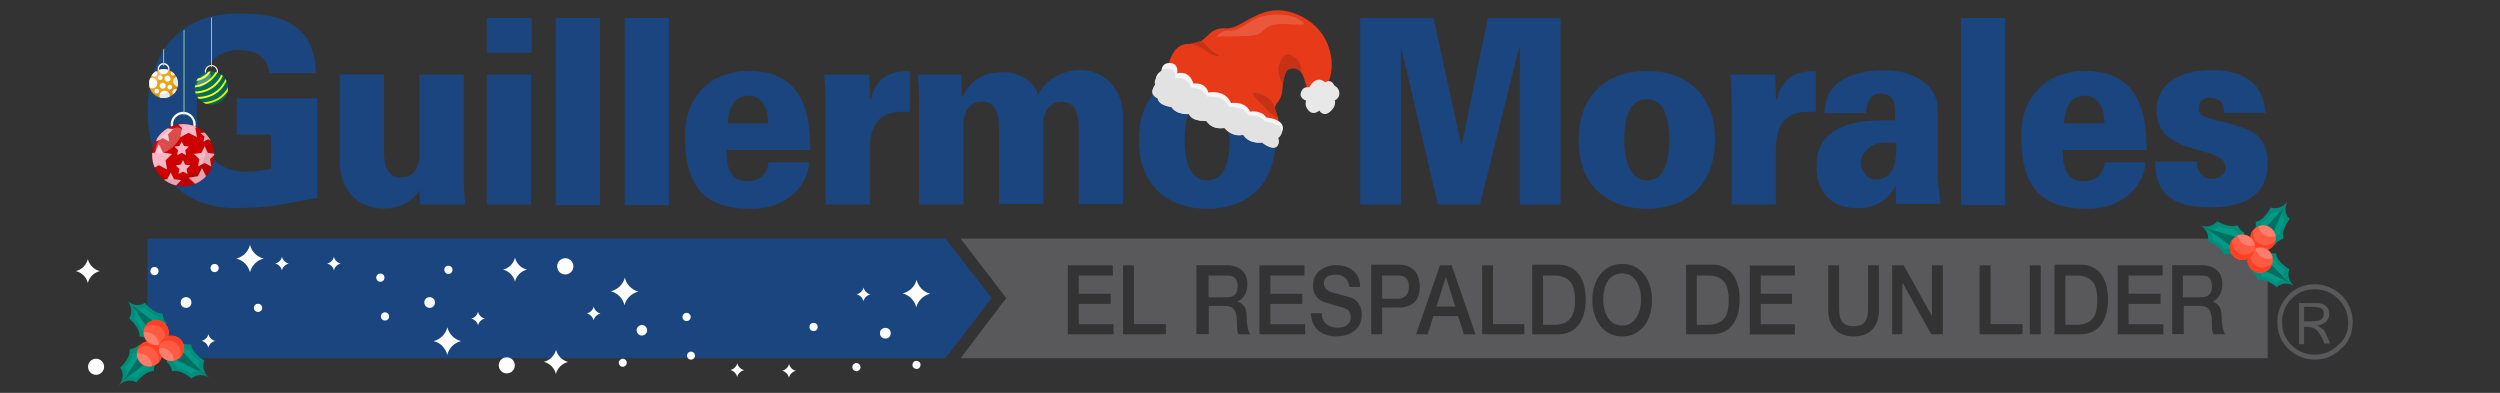 <?xml version="1.0" encoding="UTF-8"?>
<svg xmlns="http://www.w3.org/2000/svg" version="1.1" xmlns:xlink="http://www.w3.org/1999/xlink" viewBox="0 0 140 22">
  <rect x="0" y="0" width="140" height="22" fill="#333333" stroke="none"/>
  <!-- Generator: Adobe Illustrator 29.8.3, SVG Export Plug-In . SVG Version: 2.1.1 Build 3)  -->
  <defs>
    <style>
      .st0 {
        clip-path: url(#clippath-4);
      }

      .st1 {
        fill: #ff5a42;
      }

      .st2 {
        fill: #ff4024;
      }

      .st3, .st4, .st5 {
        fill: #fff;
      }

      .st6 {
        fill: #009a86;
      }

      .st7 {
        fill: #ff7d6b;
      }

      .st8 {
        fill: none;
      }

      .st9 {
        fill: #e2e2e2;
      }

      .st10 {
        fill: #ee4a36;
      }

      .st11 {
        clip-path: url(#clippath-1);
      }

      .st12 {
        isolation: isolate;
      }

      .st13 {
        fill: #97dda4;
      }

      .st14 {
        fill: #ce0000;
      }

      .st4 {
        opacity: .3;
      }

      .st15 {
        clip-path: url(#clippath-3);
      }

      .st16 {
        fill: #0c0c0c;
        opacity: .1;
      }

      .st17 {
        fill: #008d7b;
      }

      .st18 {
        fill: #006e60;
      }

      .st19 {
        fill: #ececec;
      }

      .st20 {
        display: none;
      }

      .st5 {
        mix-blend-mode: screen;
        opacity: .15;
      }

      .st21 {
        fill: #f4f4f4;
      }

      .st22 {
        fill: #1a457e;
      }

      .st23 {
        clip-path: url(#clippath-2);
      }

      .st24 {
        fill: #eda314;
      }

      .st25 {
        fill: #e63a19;
      }

      .st26 {
        clip-path: url(#clippath);
      }

      .st27 {
        fill: #59585a;
      }

      .st28 {
        fill: #c63216;
      }

      .st29 {
        fill: #ff0;
      }

      .st30 {
        fill: #f9b7c5;
      }

      .st31 {
        fill: #e8e8e8;
      }
    </style>
    <clipPath id="clippath">
      <rect class="st8" x="-8.94" y="-13.23" width="157.87" height="47.36"/>
    </clipPath>
    <clipPath id="clippath-1">
      <rect class="st8" x="-8.94" y="-13.23" width="157.87" height="47.36"/>
    </clipPath>
    <clipPath id="clippath-2">
      <path class="st8" d="M9.97,4.68c0,.45-.36.81-.81.81s-.81-.36-.81-.81.36-.81.81-.81.81.36.81.81Z"/>
    </clipPath>
    <clipPath id="clippath-3">
      <path class="st8" d="M12,8.69c0,.96-.78,1.74-1.74,1.74s-1.74-.78-1.74-1.74.78-1.74,1.74-1.74,1.74.78,1.74,1.74Z"/>
    </clipPath>
    <clipPath id="clippath-4">
      <path class="st8" d="M12.77,4.93c0,.51-.41.93-.93.93s-.93-.41-.93-.93.41-.93.93-.93.93.41.93.93Z"/>
    </clipPath>
  </defs>
  <g class="st12">
    <g id="Capa_1">
      <g>
        <g>
          <g class="st26">
            <g class="st11">
              <path class="st27" d="M131.75,17.99c0,.65-.2,1.18-.65,1.54-.41.41-.93.61-1.46.61-.57,0-1.06-.2-1.5-.61-.41-.41-.61-.89-.61-1.5,0-.57.2-1.06.61-1.5.41-.41.89-.61,1.5-.61.41,0,.77.12,1.1.32.33.2.61.49.77.81.16.32.24.65.24.93M131.5,18.11c0-.57-.2-1.02-.57-1.38s-.81-.53-1.3-.53c-.53,0-.93.16-1.3.53-.37.37-.53.81-.53,1.3,0,.53.16.93.53,1.3.37.37.81.53,1.3.53.53,0,.98-.2,1.34-.57.37-.32.53-.73.53-1.18M128.78,16.97h.93c.2,0,.41.04.53.16.12.08.2.24.2.45,0,.16-.04.28-.16.41-.08.12-.28.2-.53.24.16.08.28.16.37.24.08.08.2.37.37.77h-.32c-.16-.41-.33-.65-.45-.77-.12-.12-.32-.16-.57-.16h-.12v.97h-.28v-2.32h.04ZM129.07,17.99h.37c.28,0,.49-.04.57-.12.08-.08.12-.16.12-.33,0-.12-.04-.24-.16-.28-.08-.04-.28-.08-.53-.08h-.41v.81h.04Z"/>
              <path class="st22" d="M15.16,9.46c-.41.08-.89.16-1.34.16-1.87,0-2.8-1.38-2.8-3.41-.04-1.67.61-3.41,2.36-3.41.85,0,1.58.28,1.71,1.3h2.6c-.04-3.05-2.44-3.41-4.71-3.33-2.92.12-4.71,2.19-4.71,5.44s1.79,5.36,4.71,5.44c2.27,0,2.68-.2,4.79-.57v-5.57h-4.51v2.03h1.91v1.91Z"/>
              <path class="st22" d="M23.53,11.45h2.52c-.08-.77-.08-1.22-.08-1.87v-5.4h-2.48v4.18c0,.08.16,1.58-1.06,1.58-.77,0-.93-.77-.93-1.46v-4.31h-2.48v4.87c0,1.62,1.06,2.64,2.44,2.64.85,0,1.5-.28,2.03-1.02l.04.77Z"/>
              <path class="st22" d="M29.74,4.18h-2.48v7.27h2.48v-7.27ZM29.78,2.92v-1.91h-2.52v1.95h2.52v-.04Z"/>
              <rect class="st22" x="31.12" y="1.01" width="2.48" height="10.48"/>
              <rect class="st22" x="34.98" y="1.01" width="2.48" height="10.48"/>
              <path class="st22" d="M45.38,8.36c0-2.72-.85-4.39-3.49-4.39-1.95,0-3.53,1.3-3.53,3.62,0,2.84,1.06,4.1,3.66,4.1.77,0,1.5-.16,2.07-.57.61-.41,1.18-1.1,1.22-2.03h-2.27c-.08.69-.53,1.06-1.22,1.06-.93,0-1.14-.81-1.14-1.75h4.71v-.04ZM40.75,6.9c.08-.81.28-1.5,1.14-1.54.37-.04.65.16.85.45.2.28.28.69.28,1.1h-2.27Z"/>
              <path class="st22" d="M48.67,4.18h-2.52c.08.77.08,1.22.08,1.87v5.4h2.48v-2.92c-.04-1.38.41-2.23,1.71-2.27h.53v-2.27c-1.1-.04-1.91.37-2.19,1.58h-.04l-.04-1.38Z"/>
              <path class="st22" d="M53.83,4.18h-2.44c.08.77.08,1.22.08,1.87v5.4h2.48v-4.18c0-.08-.16-1.58,1.06-1.58.77,0,.93.77.93,1.46v4.27h2.48v-4.14c0-.08-.16-1.58,1.06-1.58.77,0,.93.77.93,1.46v4.27h2.48v-4.87c0-1.62-1.06-2.64-2.44-2.64-.98.04-1.87.53-2.32,1.38-.24-.81-1.14-1.26-1.95-1.26-.97,0-1.83.37-2.27,1.38h-.04l-.04-1.22Z"/>
              <path class="st22" d="M66.34,7.83c0-1.02.2-2.27,1.26-2.27s1.26,1.22,1.26,2.27-.2,2.27-1.26,2.27-1.26-1.26-1.26-2.27M67.6,3.97c-2.03,0-3.82,1.18-3.82,3.86s1.75,3.86,3.82,3.86,3.82-1.18,3.82-3.86-1.79-3.86-3.82-3.86"/>
              <polygon class="st22" points="78.45 11.45 78.45 2.63 78.45 2.59 80.52 11.45 82.88 11.45 85.07 2.67 85.11 2.71 85.11 11.45 87.39 11.45 87.39 1.01 83.32 1.01 81.86 8.08 81.82 8.08 80.28 1.01 76.17 1.01 76.17 11.45 78.45 11.45"/>
              <path class="st22" d="M90.96,7.83c0-1.02.2-2.27,1.26-2.27s1.26,1.22,1.26,2.27-.2,2.27-1.26,2.27c-1.02-.04-1.26-1.26-1.26-2.27M92.22,3.97c-2.03,0-3.82,1.18-3.82,3.86s1.75,3.86,3.82,3.86,3.82-1.18,3.82-3.86-1.75-3.86-3.82-3.86"/>
              <path class="st22" d="M99.41,4.18h-2.52c.08.77.08,1.22.08,1.87v5.4h2.48v-2.92c-.04-1.38.41-2.23,1.71-2.27h.53v-2.27c-1.1-.04-1.91.37-2.19,1.58h-.04l-.04-1.38Z"/>
              <path class="st22" d="M104.21,9.13c0-.49.28-.77.65-.98.33-.2.85-.16,1.34-.16,0,.98-.08,2.07-1.18,2.07-.41,0-.81-.45-.81-.93M108.67,11.45c-.08-.85-.16-1.18-.16-1.5v-3.74c.04-1.62-1.58-2.27-2.92-2.27-.73,0-1.58.08-2.27.45-.65.32-1.14.93-1.14,1.95h2.32c0-.45.16-1.1.77-1.1.98-.04.85.89.85,1.5h-.77c-2.15,0-3.62.73-3.62,2.48-.04,1.5.77,2.44,2.32,2.44,1.22,0,1.79-.69,2.07-1.22h.04c0,.53,0,.77.04.98h2.48v.04Z"/>
              <rect class="st22" x="109.81" y="1.01" width="2.48" height="10.48"/>
              <path class="st22" d="M120.21,8.36c0-2.72-.85-4.39-3.49-4.39-1.95,0-3.53,1.3-3.53,3.62,0,2.84,1.06,4.1,3.66,4.1.77,0,1.5-.16,2.07-.57.61-.41,1.18-1.1,1.22-2.03h-2.27c-.08.69-.53,1.06-1.22,1.06-.93,0-1.14-.81-1.14-1.75h4.71v-.04ZM115.58,6.9c.08-.81.28-1.5,1.14-1.54.37-.04.65.16.85.45.2.28.28.69.28,1.1h-2.27Z"/>
              <path class="st22" d="M126.87,6.41c-.12-2.03-1.54-2.48-3.09-2.48-1.3,0-3.01.49-3.01,2.27,0,2.64,3.86,1.87,3.86,3.17,0,.45-.37.65-.85.65-.24,0-.45-.16-.57-.32-.16-.2-.2-.45-.16-.65h-2.36c0,2.23,1.54,2.56,3.17,2.56,1.5,0,3.13-.49,3.13-2.44,0-1.18-.53-1.71-1.3-1.99-1.54-.53-2.56-.49-2.56-1.06,0-.41.2-.65.57-.65.33,0,.57.12.69.24.12.16.16.37.16.61h2.32v.08Z"/>
              <path class="st27" d="M90.84,15.31c-.77,0-1.06.73-1.06,1.46s.32,1.46,1.06,1.46,1.06-.73,1.06-1.46-.32-1.46-1.06-1.46"/>
              <path class="st27" d="M87.02,15.43h-.61v2.76h.61c.98,0,1.18-.61,1.18-1.38s-.2-1.38-1.18-1.38"/>
              <polygon class="st27" points="80.44 17.17 81.5 17.17 80.97 15.51 80.44 17.17"/>
              <path class="st27" d="M68.7,15.43h-1.02v1.22h1.02c.41,0,.61-.2.61-.61,0-.53-.28-.61-.61-.61"/>
              <path class="st27" d="M95.63,15.43h-.61v2.76h.61c.98,0,1.18-.61,1.18-1.38s-.2-1.38-1.18-1.38"/>
              <path class="st27" d="M78.29,15.43h-.89v1.3h.89c.28,0,.61-.16.61-.65,0-.53-.28-.65-.61-.65"/>
              <path class="st27" d="M116.27,15.43h-.61v2.76h.61c.98,0,1.18-.61,1.18-1.38s-.2-1.38-1.18-1.38"/>
              <path class="st27" d="M53.79,13.36l2.56,3.33-2.56,3.37h73.2v-6.7H53.79ZM62.36,18.72h-2.56v-3.86h2.52v.57h-1.91v1.02h1.79v.57h-1.79v1.14h1.95v.57ZM65.29,18.72h-2.4v-3.86h.61v3.29h1.79v.57ZM69.35,18.72c-.08-.16-.08-.37-.08-.57,0-.69-.12-1.02-.69-1.02h-.89v1.58h-.69v-3.86h1.67c.77,0,1.18.41,1.18,1.06,0,.73-.45.93-.57.98.2.04.53.2.53.81,0,.45.08.85.2,1.02h-.65ZM73.09,18.72h-2.56v-3.86h2.52v.57h-1.91v1.02h1.79v.57h-1.79v1.14h1.95v.57ZM74.87,18.84c-.79,0-1.42-.38-1.46-1.3h0v-.08s0,.05,0,.08h.61c0,.57.41.81.89.81.53,0,.73-.28.73-.57,0-.33-.16-.45-.28-.49-.24-.12-.57-.16-1.06-.33-.61-.16-.77-.57-.77-.97,0-.77.65-1.14,1.3-1.14.73,0,1.34.41,1.34,1.22h-.61c-.04-.49-.37-.69-.77-.69-.28,0-.65.08-.65.49,0,.24.16.41.41.49.04,0,.85.24,1.02.28.49.12.69.57.69.97,0,.85-.69,1.22-1.38,1.22M78.33,17.22h-.93v1.5h-.61v-3.9h1.54c.98,0,1.18.73,1.18,1.22s-.16,1.18-1.18,1.18M81.98,18.72l-.33-1.02h-1.38l-.32,1.02h-.65l1.34-3.86h.65l1.34,3.86h-.65ZM85.36,18.72h-2.36v-3.86h.61v3.29h1.75v.57ZM87.26,18.72h-1.46v-3.9h1.46c1.1,0,1.54.89,1.54,1.95s-.45,1.95-1.54,1.95M90.84,18.84c-1.06,0-1.67-.93-1.67-2.03s.61-2.03,1.67-2.03,1.67.89,1.67,2.03-.61,2.03-1.67,2.03M95.88,18.72h-1.46v-3.9h1.46c1.1,0,1.54.89,1.54,1.95s-.45,1.95-1.54,1.95M100.51,15.43h-1.91v1.02h1.75v.57h-1.75v1.14h1.91v.57h-2.52v-3.86h2.52v.57ZM105.22,17.34c0,1.02-.57,1.5-1.42,1.5s-1.42-.53-1.42-1.5v-2.48h.61v2.27c0,.53,0,1.14.81,1.14s.81-.61.81-1.14v-2.27h.61v2.48ZM108.8,18.72h-.65l-1.58-2.84h-.04v2.84h-.57v-3.86h.65l1.58,2.84v-2.84h.61v3.86ZM113.26,18.72h-2.4v-3.86h.61v3.29h1.79v.57ZM114.28,18.72h-.61v-3.86h.61v3.86ZM116.51,18.72h-1.46v-3.9h1.46c1.1,0,1.54.89,1.54,1.95s-.45,1.95-1.54,1.95M121.15,18.72h-2.56v-3.86h2.52v.57h-1.91v1.02h1.79v.57h-1.79v1.14h1.95v.57ZM123.95,18.72c-.08-.16-.08-.37-.08-.57,0-.69-.12-1.02-.69-1.02h-.89v1.58h-.65v-3.86h1.67c.73,0,1.14.41,1.14,1.06,0,.73-.45.93-.57.98.2.04.53.2.53.81,0,.45.08.85.2,1.02h-.65Z"/>
              <path class="st27" d="M123.26,15.43h-1.02v1.22h1.02c.41,0,.61-.2.61-.61,0-.53-.28-.61-.61-.61"/>
              <polygon class="st22" points="8.25 13.36 52.94 13.36 55.54 16.69 52.94 20.06 8.25 20.06 8.25 13.36"/>
            </g>
          </g>
          <g>
            <g>
              <g>
                <g>
                  <path class="st17" d="M128.08,11.31c-.43.52-.92.31-.92.31-.42.79-.84.8-.84.8.05.4-.1.59-.1.59.26.14.33.71.33.71l1.53-2.41Z"/>
                  <path class="st17" d="M127.88,13.37s-.18-.38.34-1.11c0,0-.41-.34-.14-.95l-1.53,2.41s.59-.17.83,0c0,0,.11-.22.49-.35Z"/>
                </g>
                <g>
                  <path class="st6" d="M127.86,11.67c-.3.36-.64.21-.64.21-.3.55-.59.56-.59.56.04.28-.07.41-.07.41.18.1.23.5.23.5l1.07-1.69Z"/>
                  <path class="st6" d="M127.71,13.12s-.13-.27.24-.78c0,0-.29-.24-.09-.67l-1.07,1.69s.41-.12.58,0c0,0,.08-.16.34-.25Z"/>
                </g>
              </g>
              <path class="st18" d="M126.29,13.38l1.62-1.77-.94,2.2c-.26.57-1.09.04-.68-.44h0Z"/>
            </g>
            <g>
              <g>
                <g>
                  <path class="st17" d="M123.23,12.63c.57.37.41.88.41.88.83.33.89.75.89.75.39-.1.6.03.6.03.11-.28.67-.41.67-.41l-2.57-1.24Z"/>
                  <path class="st17" d="M125.3,12.6s-.35.23-1.14-.21c0,0-.29.44-.93.24l2.56,1.24s-.23-.57-.09-.83c0,0-.23-.08-.41-.44Z"/>
                </g>
                <g>
                  <path class="st6" d="M123.62,12.81c.4.26.29.61.29.61.58.23.62.52.62.52.27-.07.42.02.42.02.07-.19.47-.29.47-.29l-1.8-.87Z"/>
                  <path class="st6" d="M125.07,12.79s-.25.16-.8-.15c0,0-.2.31-.65.17l1.8.87s-.16-.4-.06-.58c0,0-.16-.06-.28-.31Z"/>
                </g>
              </g>
              <path class="st18" d="M125.49,14.18l-1.94-1.4,2.3.68c.6.2.17,1.08-.36.73h0Z"/>
            </g>
            <g>
              <g>
                <g>
                  <path class="st17" d="M128.46,16.01c-.49-.46-.25-.93-.25-.93-.77-.47-.75-.89-.75-.89-.4.03-.59-.13-.59-.13-.15.25-.73.29-.73.29l2.32,1.66Z"/>
                  <path class="st17" d="M126.41,15.68s.39-.16,1.09.4c0,0,.36-.39.96-.08l-2.31-1.66s.13.6-.06.83c0,0,.22.12.32.51Z"/>
                </g>
                <g>
                  <path class="st6" d="M128.11,15.76c-.35-.32-.18-.65-.18-.65-.54-.33-.52-.62-.52-.62-.28.02-.41-.09-.41-.09-.11.18-.51.2-.51.2l1.62,1.17Z"/>
                  <path class="st6" d="M126.68,15.53s.27-.11.76.28c0,0,.25-.27.67-.06l-1.62-1.16s.09.42-.04.58c0,0,.15.09.23.36Z"/>
                </g>
              </g>
              <path class="st18" d="M126.5,14.1l1.67,1.72-2.15-1.06c-.56-.3.02-1.09.48-.65h0Z"/>
            </g>
            <g>
              <path class="st1" d="M127,13.99c-.36.15-.78-.03-.92-.4-.15-.36.03-.78.4-.92.36-.15.78.03.92.4s-.03.78-.4.92Z"/>
              <path class="st7" d="M126.47,12.67s0,0,0,0c0,.05.02.1.04.15.15.36.56.54.92.4,0,0,0,0,0,0,0-.05-.02-.1-.04-.15-.15-.36-.56-.54-.92-.4Z"/>
              <path class="st2" d="M127.43,13.46c-.07.1-.17.18-.3.23-.36.15-.78-.03-.92-.4-.05-.13-.06-.27-.04-.4-.15.19-.2.45-.1.7.15.36.56.54.92.4.23-.09.39-.3.43-.53Z"/>
            </g>
            <g>
              <path class="st1" d="M126.83,15.22c-.36.15-.78-.03-.92-.4-.15-.36.03-.78.4-.92.36-.15.78.03.92.4s-.03.78-.4.92Z"/>
              <path class="st7" d="M126.31,13.9s0,0,0,0c0,.05.02.1.04.15.15.36.56.54.92.4,0,0,0,0,0,0,0-.05-.02-.1-.04-.15-.15-.36-.56-.54-.92-.4Z"/>
              <path class="st2" d="M127.27,14.7c-.07.1-.17.18-.3.23-.36.15-.78-.03-.92-.4-.05-.13-.06-.27-.04-.4-.15.19-.2.45-.1.7.15.36.56.54.92.4.23-.09.39-.3.43-.53Z"/>
            </g>
            <g>
              <path class="st1" d="M125.84,14.51c-.36.15-.78-.03-.92-.4s.03-.78.4-.92c.36-.15.78.03.92.4s-.03.78-.4.92Z"/>
              <path class="st7" d="M125.31,13.19s0,0,0,0c0,.05.02.1.04.14.15.36.56.54.92.4,0,0,0,0,0,0,0-.05-.02-.1-.04-.15-.15-.36-.56-.54-.92-.4Z"/>
              <path class="st2" d="M126.27,13.98c-.07.1-.17.18-.3.23-.36.15-.78-.03-.92-.4-.05-.13-.06-.27-.04-.4-.15.19-.2.45-.1.7.15.36.56.54.92.4.23-.09.39-.3.43-.53Z"/>
            </g>
          </g>
          <g>
            <g>
              <g>
                <g>
                  <path class="st17" d="M6.68,21.55c.52-.43.96-.14.96-.14.56-.7.97-.63.97-.63.02-.4.2-.56.2-.56-.23-.18-.2-.76-.2-.76l-1.94,2.09Z"/>
                  <path class="st17" d="M7.26,19.56s.11.41-.53,1.03c0,0,.34.4-.04.96l1.93-2.09s-.61.06-.82-.16c0,0-.15.2-.54.26Z"/>
                </g>
                <g>
                  <path class="st6" d="M6.97,21.24c.36-.3.67-.1.67-.1.39-.49.68-.44.68-.44.01-.28.14-.4.14-.4-.16-.13-.14-.53-.14-.53l-1.36,1.47Z"/>
                  <path class="st6" d="M7.37,19.84s.08.28-.37.72c0,0,.24.28-.03.67l1.36-1.47s-.43.04-.57-.11c0,0-.1.14-.38.18Z"/>
                </g>
              </g>
              <path class="st18" d="M8.82,19.85l-1.91,1.45,1.32-2c.36-.52,1.08.16.59.55h0Z"/>
            </g>
            <g>
              <g>
                <g>
                  <path class="st17" d="M11.69,21.13c-.49-.47-.24-.94-.24-.94-.76-.47-.74-.9-.74-.9-.4.03-.58-.14-.58-.14-.15.25-.73.29-.73.29l2.3,1.68Z"/>
                  <path class="st17" d="M9.65,20.79s.39-.16,1.08.41c0,0,.36-.39.96-.07l-2.3-1.68s.13.6-.06.83c0,0,.22.12.32.51Z"/>
                </g>
                <g>
                  <path class="st6" d="M11.34,20.88c-.34-.33-.17-.66-.17-.66-.53-.33-.52-.63-.52-.63-.28.02-.41-.1-.41-.1-.11.18-.51.2-.51.2l1.61,1.18Z"/>
                  <path class="st6" d="M9.91,20.64s.27-.11.76.29c0,0,.25-.27.67-.05l-1.61-1.18s.09.42-.04.58c0,0,.15.09.22.36Z"/>
                </g>
              </g>
              <path class="st18" d="M9.75,19.2l1.66,1.73-2.14-1.08c-.55-.3.03-1.09.48-.65h0Z"/>
            </g>
            <g>
              <g>
                <g>
                  <path class="st17" d="M7.15,16.87c.4.54.08.96.08.96.67.6.58,1.01.58,1.01.4.04.55.24.55.24.2-.22.77-.16.77-.16l-1.98-2.05Z"/>
                  <path class="st17" d="M9.11,17.55s-.41.09-1-.59c0,0-.42.32-.96-.09l1.98,2.05s-.02-.61.2-.81c0,0-.19-.16-.23-.56Z"/>
                </g>
                <g>
                  <path class="st6" d="M7.45,17.17c.28.38.06.68.06.68.47.42.4.71.4.71.28.03.39.17.39.17.14-.16.54-.11.54-.11l-1.39-1.44Z"/>
                  <path class="st6" d="M8.82,17.65s-.29.06-.7-.42c0,0-.3.22-.67-.07l1.38,1.44s-.01-.43.14-.57c0,0-.13-.11-.16-.39Z"/>
                </g>
              </g>
              <path class="st18" d="M8.74,19.1l-1.33-1.99,1.92,1.43c.49.39-.22,1.07-.59.56h0Z"/>
            </g>
            <g>
              <path class="st1" d="M8.23,19.12c.38-.08.76.17.83.56.08.38-.17.76-.56.83-.38.08-.76-.17-.83-.56s.17-.76.56-.83Z"/>
              <path class="st7" d="M8.51,20.51s0,0,0,0c0-.05,0-.1-.01-.15-.08-.38-.45-.63-.83-.56,0,0,0,0,0,0,0,.05,0,.1.01.15.08.38.45.63.83.56Z"/>
              <path class="st2" d="M7.71,19.56c.09-.08.2-.14.33-.17.38-.08.76.17.83.56.03.14.01.27-.04.4.18-.16.28-.41.22-.67-.08-.38-.45-.63-.83-.56-.25.05-.44.22-.52.44Z"/>
            </g>
            <g>
              <path class="st1" d="M8.61,17.93c.38-.08.76.17.83.56.08.38-.17.76-.56.83-.38.08-.76-.17-.83-.56s.17-.76.56-.83Z"/>
              <path class="st7" d="M8.89,19.32s0,0,0,0c0-.05,0-.1-.01-.15-.08-.38-.45-.63-.83-.56,0,0,0,0,0,0,0,.05,0,.1.01.15.08.38.45.63.83.56Z"/>
              <path class="st2" d="M8.09,18.37c.09-.08.2-.14.33-.17.38-.08.76.17.83.56.03.14.01.27-.04.4.18-.16.28-.41.22-.67-.08-.38-.45-.63-.83-.56-.25.05-.44.22-.52.44Z"/>
            </g>
            <g>
              <path class="st1" d="M9.47,18.81c.38-.08.76.17.83.56s-.17.76-.56.83c-.38.08-.76-.17-.83-.56s.17-.76.56-.83Z"/>
              <path class="st7" d="M9.74,20.21s0,0,0,0c0-.05,0-.1-.01-.15-.08-.38-.45-.63-.83-.56,0,0,0,0,0,0,0,.05,0,.1.01.15.08.38.45.63.83.56Z"/>
              <path class="st2" d="M8.95,19.25c.09-.08.2-.14.33-.17.38-.08.76.17.83.56.03.14.01.27-.04.4.18-.16.28-.41.22-.67-.08-.38-.45-.63-.83-.56-.25.05-.44.22-.52.44Z"/>
            </g>
          </g>
          <g class="st20">
            <path class="st1" d="M72.86,1.07c-3.1-2.23-7.35,2.98-7.35,2.98l5.81,1.86c-.21-1.07.03-2,.36-2.7.5-1.04,1.64-1.22,2.09-.33,0,0,0,.02,0,.02l.26-.38c-.06-.81-1.18-1.45-1.18-1.45Z"/>
            <path class="st10" d="M73.6,1.66c.08.14.13.29.14.45l-.26.38s0,0,0-.02c-.45-.89-1.59-.71-2.09.33-.33.7-.57,1.62-.36,2.7l-5.3-1.7c-.13.15-.21.24-.21.24l5.81,1.86c-.21-1.07.03-2,.36-2.7.5-1.04,1.64-1.22,2.09-.33,0,0,0,.02,0,.02l.26-.38c-.03-.32-.22-.62-.44-.86Z"/>
            <g>
              <rect class="st3" x="64.62" y="4.64" width="7.44" height="1.18" rx=".49" ry=".49" transform="translate(4.84 -20.56) rotate(17.72)"/>
              <path class="st19" d="M71.35,6.46l-6.18-1.97c-.21-.07-.32-.29-.3-.54-.03.05-.05.1-.07.15-.1.31.02.63.27.71l6.18,1.97c.25.08.53-.11.63-.42.02-.06.03-.11.03-.16-.13.22-.36.33-.56.27Z"/>
            </g>
            <g>
              <circle class="st3" cx="74.08" cy="2.91" r="1.02"/>
              <path class="st19" d="M74.87,2.27c.05.19.05.39-.01.58-.17.54-.75.83-1.28.66-.2-.06-.36-.18-.48-.33.09.32.33.59.67.7.54.17,1.11-.12,1.28-.66.11-.34.03-.7-.18-.95Z"/>
            </g>
          </g>
          <g>
            <circle class="st3" cx="10.42" cy="16.94" r=".3"/>
            <path class="st3" d="M8.88,15.18c0,.13-.1.23-.23.23s-.23-.1-.23-.23.1-.23.23-.23.23.1.23.23Z"/>
            <circle class="st3" cx="14.45" cy="17.24" r=".23"/>
            <path class="st3" d="M12.25,15.01c0,.13-.1.23-.23.23s-.23-.1-.23-.23.1-.23.23-.23.23.1.23.23Z"/>
            <path class="st3" d="M5.83,20.54c0,.25-.2.45-.45.45s-.45-.2-.45-.45.2-.45.45-.45.45.2.45.45Z"/>
            <path class="st3" d="M14,13.71h0c.09.38.39.68.77.77h0c-.38.09-.68.39-.77.77h0c-.09-.38-.39-.68-.77-.77h0c.38-.09.68-.39.77-.77h0Z"/>
            <path class="st3" d="M15.79,14.38h0c.05.19.19.34.38.38h0c-.19.05-.34.19-.38.38h0c-.05-.19-.19-.34-.38-.38h0c.19-.05.34-.19.38-.38h0Z"/>
            <path class="st3" d="M11.67,18.71h0c.05.19.19.34.38.38h0c-.19.05-.34.19-.38.38h0c-.05-.19-.19-.34-.38-.38h0c.19-.05.34-.19.38-.38h0Z"/>
            <path class="st3" d="M4.92,14.51h0c.08.33.34.59.67.67h0c-.33.08-.59.34-.67.67h0c-.08-.33-.34-.59-.67-.67h0c.33-.08.59-.34.67-.67h0Z"/>
            <path class="st3" d="M23.76,16.94c0,.16.13.3.3.3s.3-.13.3-.3-.13-.3-.3-.3-.3.13-.3.3Z"/>
            <path class="st3" d="M24.88,15.11c0,.13.1.23.23.23s.23-.1.23-.23-.1-.23-.23-.23-.23.1-.23.23Z"/>
            <path class="st3" d="M21.07,15.55c0,.13.1.23.23.23s.23-.1.23-.23-.1-.23-.23-.23-.23.1-.23.23Z"/>
            <path class="st3" d="M21.33,17.72c0,.13.1.23.23.23s.23-.1.23-.23-.1-.23-.23-.23-.23.1-.23.23Z"/>
            <path class="st3" d="M27.93,20.46c0,.25.2.45.45.45s.45-.2.45-.45-.2-.45-.45-.45-.45.2-.45.45Z"/>
            <path class="st3" d="M25.05,18.33h0c-.09.38-.39.68-.77.77h0c.38.09.67.39.77.77h0c.09-.38.39-.68.77-.77h0c-.38-.09-.67-.39-.77-.77h0Z"/>
            <path class="st3" d="M18.7,14.38h0c-.05.19-.19.34-.38.38h0c.19.05.34.19.38.38h0c.05-.19.19-.34.38-.38h0c-.19-.05-.34-.19-.38-.38h0Z"/>
            <path class="st3" d="M26.77,17.46h0c-.05.19-.19.34-.38.38h0c.19.05.34.19.38.38h0c.05-.19.19-.34.38-.38h0c-.19-.05-.34-.19-.38-.38h0Z"/>
            <path class="st3" d="M28.84,14.43h0c-.08.33-.34.59-.67.67h0c.33.08.59.34.67.67h0c.08-.33.34-.59.67-.67h0c-.33-.08-.59-.34-.67-.67h0Z"/>
          </g>
          <g>
            <circle class="st3" cx="49.58" cy="18.66" r=".3"/>
            <path class="st3" d="M51.1,20.43c0-.13.1-.23.23-.22s.23.1.22.23-.1.23-.23.22-.23-.1-.22-.23Z"/>
            <circle class="st3" cx="45.56" cy="18.31" r=".23"/>
            <path class="st3" d="M47.73,20.56c0-.13.11-.23.23-.23s.23.11.23.23-.11.23-.23.23-.23-.11-.23-.23Z"/>
            <path class="st3" d="M51.31,17.21h0c-.09-.38-.38-.68-.76-.78h0c.38-.09.68-.38.78-.76h0c.09.38.38.68.76.78h0c-.38.09-.68.38-.78.76h0Z"/>
            <path class="st3" d="M44.18,21.15h0c-.04-.19-.19-.34-.38-.39h0c.19-.04.34-.19.39-.38h0c.04.19.19.34.38.39h0c-.19.04-.34.19-.39.38h0Z"/>
            <path class="st3" d="M48.35,16.87h0c-.04-.19-.19-.34-.38-.39h0c.19-.04.34-.19.39-.38h0c.04.19.19.34.38.39h0c-.19.04-.34.19-.39.38h0Z"/>
            <path class="st3" d="M36.24,18.5c0-.16-.13-.3-.29-.3s-.3.13-.3.29.13.3.29.3.3-.13.3-.29Z"/>
            <path class="st3" d="M35.1,20.32c0-.13-.1-.23-.22-.23s-.23.1-.23.22.1.23.22.23.23-.1.23-.22Z"/>
            <path class="st3" d="M38.92,19.92c0-.13-.1-.23-.22-.23s-.23.1-.23.22.1.23.22.23.23-.1.23-.22Z"/>
            <path class="st3" d="M38.68,17.75c0-.13-.1-.23-.23-.23s-.23.1-.23.23.1.23.23.23.23-.1.23-.23Z"/>
            <path class="st3" d="M32.11,14.92c0-.25-.2-.46-.45-.46s-.46.2-.46.45.2.46.45.46.46-.2.46-.45Z"/>
            <path class="st3" d="M34.97,17.09h0c.1-.38.4-.67.78-.76h0c-.38-.1-.67-.4-.76-.78h0c-.1.38-.4.67-.78.76h0c.38.1.67.4.76.78h0Z"/>
            <path class="st3" d="M41.28,21.11h0c.05-.19.2-.34.39-.38h0c-.19-.05-.34-.2-.38-.39h0c-.05.19-.2.34-.39.38h0c.19.05.34.2.38.39h0Z"/>
            <path class="st3" d="M33.24,17.94h0c.05-.19.2-.34.39-.38h0c-.19-.05-.34-.2-.38-.39h0c-.05.19-.2.34-.39.38h0c.19.05.34.2.38.39h0Z"/>
            <path class="st3" d="M31.13,20.94h0c.09-.33.35-.59.68-.67h0c-.33-.09-.59-.35-.67-.68h0c-.09.33-.35.59-.68.67h0c.33.09.59.35.67.68h0Z"/>
          </g>
          <g>
            <g>
              <path class="st25" d="M65.39,3.94s.12-1.52,1.19-1.48c1.07.04.99-.95,2.04-.87,1.05.08,2.04-1.7,4.18-.71,2.14.99,2.08,3.62,1.21,4.18,0,0-.36.14-.62.15-.27.01-.25-1.11-.75-1.38-.5-.26-.7.22-.78.75-.08.53,0,.78-.35,1.2-.34.43.25.58.05,1.5-.2.92-7.75-1.83-6.16-3.34Z"/>
              <path class="st28" d="M71.4,6.02s-.14-.57-.92-.79.15.54.38.83.69.53.69.53l-.15-.56Z"/>
              <path class="st28" d="M72.86,4.04s.11-.57-.44-.88-.65.15-.8.48c-.15.33.22,1.13.22,1.13,0,0,.05-.82.39-.91.4-.11.63.18.63.18Z"/>
              <path class="st28" d="M66.59,2.47s.39-.05.94.38c.56.44.91.27.61.16-.31-.11-.84-.73-.84-.73l-.71.19Z"/>
              <path class="st5" d="M68.13,2.07s.25-.42.74-.35,1.11-.6,1.77-.79c.66-.19,1.71-.17,2.26.26.54.43-.92-.01-1.64.22-.71.23-.47.53-1.21.59-.74.06-1.73,0-1.92.08Z"/>
            </g>
            <path class="st31" d="M74.73,5.63s.35-.13.26-.52c-.04-.15-.13-.25-.26-.31,0,0,0,0,0,0-.2-.43-.52-.19-.52-.19-.46-.39-.78.08-.89.28-.17-.02-.32,0-.42.18-.24.42.25.57.25.57,0,0-.14.25.13.55.28.31.6,0,.6,0,0,0,.22.39.6.07.38-.32.27-.63.27-.63Z"/>
            <path class="st21" d="M64.75,4.64s-.16-.42.3-.67c0,0-.03-.42.41-.44.59-.02.46.58.46.58,0,0,.66-.23.91.57,0,0,.67-.11.84.5,0,0,.93-.2,1.27.59,0,0,.8-.13,1.06.48,0,0,.63-.11.91.33,0,0,.74.05.9.43.16.37-.26.66-.26.66,0,0,.19.32-.07.52s-.79-.24-.79-.24c0,0-.73.16-1.06-.44,0,0-.54.25-1.05-.37,0,0-.65.21-1.02-.39,0,0-.82.09-.97-.39,0,0-.71.11-.98-.39,0,0-.73-.05-.76-.5,0,0-.59-.26-.09-.82Z"/>
            <path class="st9" d="M64.7,4.79s-.17-.38.26-.58c0,0-.05-.37.38-.36.58,0,.47.53.47.53,0,0,.64-.17.92.55,0,0,.66-.06.85.48,0,0,.9-.13,1.27.58,0,0,.78-.08,1.07.47,0,0,.61-.06.91.34,0,0,.73.08.91.42.17.34-.23.56-.23.56,0,0,.21.29-.05.46s-.79-.25-.79-.25c0,0-.71.11-1.06-.44,0,0-.52.2-1.05-.38,0,0-.63.15-1.01-.39,0,0-.8.04-.97-.39,0,0-.69.06-.98-.39,0,0-.72-.08-.77-.48,0,0-.6-.26-.13-.72Z"/>
          </g>
        </g>
        <g>
          <g>
            <g>
              <path class="st3" d="M9.16,4.19c-.18,0-.33-.15-.33-.33s.15-.33.33-.33.33.15.33.33-.15.33-.33.33ZM9.16,3.61c-.14,0-.26.12-.26.26s.12.26.26.26.26-.12.26-.26-.12-.26-.26-.26Z"/>
              <g>
                <g>
                  <g>
                    <path class="st24" d="M9.97,4.68c0,.45-.36.81-.81.81s-.81-.36-.81-.81.36-.81.81-.81.81.36.81.81Z"/>
                    <g class="st23">
                      <g>
                        <path class="st3" d="M8.81,4.12c0,.09-.08.17-.17.17s-.17-.08-.17-.17.08-.17.17-.17.17.08.17.17Z"/>
                        <path class="st3" d="M9.45,3.87c0,.16-.13.29-.29.29s-.29-.13-.29-.29.13-.29.29-.29.29.13.29.29Z"/>
                        <path class="st3" d="M9.11,4.35c0,.07-.06.13-.13.13s-.13-.06-.13-.13.06-.13.13-.13.13.06.13.13Z"/>
                        <path class="st3" d="M9.82,4.1c0,.07-.06.13-.13.13s-.13-.06-.13-.13.06-.13.13-.13.13.06.13.13Z"/>
                        <path class="st3" d="M9.55,4.4c0,.09-.08.17-.17.17s-.17-.08-.17-.17.08-.17.17-.17.17.08.17.17Z"/>
                        <path class="st3" d="M10.28,4.56c0,.16-.13.29-.29.29s-.29-.13-.29-.29.13-.29.29-.29.29.13.29.29Z"/>
                        <path class="st3" d="M8.81,4.66c0,.16-.13.29-.29.29s-.29-.13-.29-.29.13-.29.29-.29.29.13.29.29Z"/>
                        <path class="st3" d="M9.28,4.8c0,.09-.08.17-.17.17s-.17-.08-.17-.17.08-.17.17-.17.17.08.17.17Z"/>
                        <path class="st3" d="M9.64,4.88c0,.07-.06.13-.13.13s-.13-.06-.13-.13.06-.13.13-.13.13.06.13.13Z"/>
                        <path class="st3" d="M8.91,5.1c0,.07-.06.13-.13.13s-.13-.06-.13-.13.06-.13.13-.13.13.06.13.13Z"/>
                        <path class="st3" d="M9.51,5.37c0,.16-.13.29-.29.29s-.29-.13-.29-.29.13-.29.29-.29.29.13.29.29Z"/>
                        <path class="st3" d="M9.99,5.15c0,.09-.08.17-.17.17s-.17-.08-.17-.17.08-.17.17-.17.17.08.17.17Z"/>
                      </g>
                    </g>
                  </g>
                  <path class="st16" d="M9.56,3.98c.11.14.18.32.18.51,0,.45-.36.81-.81.81-.15,0-.28-.04-.4-.11.15.18.37.29.62.29.45,0,.81-.36.81-.81,0-.3-.16-.56-.4-.7Z"/>
                </g>
                <path class="st4" d="M8.92,4.43c-.17.17-.37.25-.45.17-.08-.08,0-.28.18-.45.17-.17.37-.25.45-.17.08.08,0,.28-.18.45Z"/>
              </g>
            </g>
            <path class="st13" d="M9.19,3.69h-.05c0-.3,0-.61,0-.91.02-.02.03-.05.05-.07,0,.33,0,.65,0,.98Z"/>
          </g>
          <g>
            <g>
              <path class="st3" d="M10.26,7.66c-.39,0-.7-.32-.7-.7s.32-.7.7-.7.7.32.7.7-.32.7-.7.7ZM10.26,6.39c-.31,0-.57.25-.57.57s.25.57.57.57.57-.25.57-.57-.25-.57-.57-.57Z"/>
              <g>
                <g>
                  <g>
                    <path class="st14" d="M12,8.69c0,.96-.78,1.74-1.74,1.74s-1.74-.78-1.74-1.74.78-1.74,1.74-1.74,1.74.78,1.74,1.74Z"/>
                    <g class="st15">
                      <g>
                        <polygon class="st30" points="9.12 6.8 9.3 7.17 9.71 7.23 9.41 7.52 9.48 7.93 9.12 7.74 8.75 7.93 8.82 7.52 8.52 7.23 8.93 7.17 9.12 6.8"/>
                        <polygon class="st30" points="10.56 6.26 10.8 6.73 11.31 6.8 10.94 7.17 11.03 7.68 10.56 7.44 10.1 7.68 10.19 7.17 9.82 6.8 10.33 6.73 10.56 6.26"/>
                        <polygon class="st30" points="10.17 7.92 10.3 8.17 10.58 8.21 10.38 8.41 10.42 8.69 10.17 8.56 9.92 8.69 9.97 8.41 9.77 8.21 10.05 8.17 10.17 7.92"/>
                        <polygon class="st30" points="11.65 7.16 11.78 7.41 12.06 7.45 11.85 7.65 11.9 7.93 11.65 7.8 11.4 7.93 11.45 7.65 11.24 7.45 11.52 7.41 11.65 7.16"/>
                        <polygon class="st30" points="8.9 8.08 9.13 8.55 9.64 8.62 9.27 8.98 9.36 9.5 8.9 9.25 8.44 9.5 8.52 8.98 8.15 8.62 8.67 8.55 8.9 8.08"/>
                        <polygon class="st30" points="11.46 8.19 11.64 8.56 12.06 8.62 11.76 8.91 11.83 9.32 11.46 9.13 11.09 9.32 11.16 8.91 10.86 8.62 11.28 8.56 11.46 8.19"/>
                        <polygon class="st30" points="10.25 8.97 10.37 9.22 10.65 9.26 10.45 9.46 10.5 9.74 10.25 9.61 10 9.74 10.04 9.46 9.84 9.26 10.12 9.22 10.25 8.97"/>
                        <polygon class="st30" points="11.31 9.41 11.54 9.87 12.06 9.95 11.68 10.31 11.77 10.83 11.31 10.58 10.85 10.83 10.94 10.31 10.56 9.95 11.08 9.87 11.31 9.41"/>
                        <polygon class="st30" points="9.56 9.66 9.74 10.03 10.15 10.09 9.86 10.38 9.93 10.79 9.56 10.6 9.19 10.79 9.26 10.38 8.96 10.09 9.37 10.03 9.56 9.66"/>
                      </g>
                    </g>
                  </g>
                  <path class="st16" d="M11.13,7.18c.25.3.4.69.4,1.11,0,.96-.78,1.74-1.74,1.74-.32,0-.61-.08-.87-.23.32.39.8.64,1.35.64.96,0,1.74-.78,1.74-1.74,0-.65-.35-1.21-.87-1.51Z"/>
                </g>
                <path class="st4" d="M9.74,8.17c-.37.37-.81.54-.97.37-.16-.16,0-.6.38-.97.37-.37.81-.54.97-.37.16.16,0,.6-.38.97Z"/>
              </g>
            </g>
            <path class="st13" d="M10.33,6.46h-.05c0-1.58,0-3.17,0-4.75.02-.01.03-.03.05-.04v4.8Z"/>
          </g>
          <g>
            <g>
              <path class="st3" d="M11.84,4.38c-.21,0-.37-.17-.37-.37s.17-.37.37-.37.37.17.37.37-.17.37-.37.37ZM11.84,3.7c-.17,0-.3.13-.3.3s.13.3.3.3.3-.13.3-.3-.13-.3-.3-.3Z"/>
              <g>
                <g>
                  <g>
                    <path class="st18" d="M12.77,4.93c0,.51-.41.93-.93.93s-.93-.41-.93-.93.41-.93.93-.93.93.41.93.93Z"/>
                    <g class="st0">
                      <g>
                        <path class="st29" d="M10.78,4.53c-.2,0-.35-.04-.36-.04l.03-.1s.53.14.95-.12c.27-.17.44-.47.51-.88l.1.02c-.08.45-.26.77-.55.96-.23.14-.47.18-.67.18Z"/>
                        <path class="st29" d="M10.6,4.92c-.32,0-.55-.06-.56-.07l.03-.1s.84.23,1.51-.2c.43-.27.7-.75.81-1.41l.1.02c-.12.7-.41,1.2-.86,1.48-.35.22-.73.28-1.03.28Z"/>
                        <path class="st29" d="M10.82,5.24c-.32,0-.55-.06-.56-.07l.03-.1s.84.23,1.51-.2c.43-.27.7-.75.81-1.41l.11.02c-.12.7-.41,1.2-.86,1.48-.35.22-.73.28-1.03.28Z"/>
                        <path class="st29" d="M11.03,5.54c-.32,0-.55-.06-.56-.07l.03-.1s.84.23,1.51-.2c.43-.27.7-.75.81-1.41l.1.02c-.12.7-.41,1.2-.86,1.48-.35.22-.73.28-1.03.28Z"/>
                        <path class="st29" d="M11.25,5.84c-.32,0-.55-.06-.56-.07l.03-.1s.84.23,1.51-.2c.43-.27.7-.75.81-1.41l.11.02c-.12.7-.41,1.2-.86,1.48-.35.22-.73.28-1.03.28Z"/>
                      </g>
                    </g>
                  </g>
                  <path class="st16" d="M12.3,4.13c.13.16.21.36.21.59,0,.51-.41.93-.93.93-.17,0-.33-.04-.46-.12.17.21.43.34.72.34.51,0,.93-.41.93-.93,0-.34-.19-.64-.46-.8Z"/>
                </g>
                <path class="st4" d="M11.57,4.65c-.2.2-.43.29-.52.2-.09-.09,0-.32.2-.51.2-.2.43-.29.52-.2.09.09,0,.32-.2.51Z"/>
              </g>
            </g>
            <rect class="st13" x="11.82" y=".98" width=".05" height="2.78"/>
          </g>
        </g>
      </g>
    </g>
  </g>
</svg>